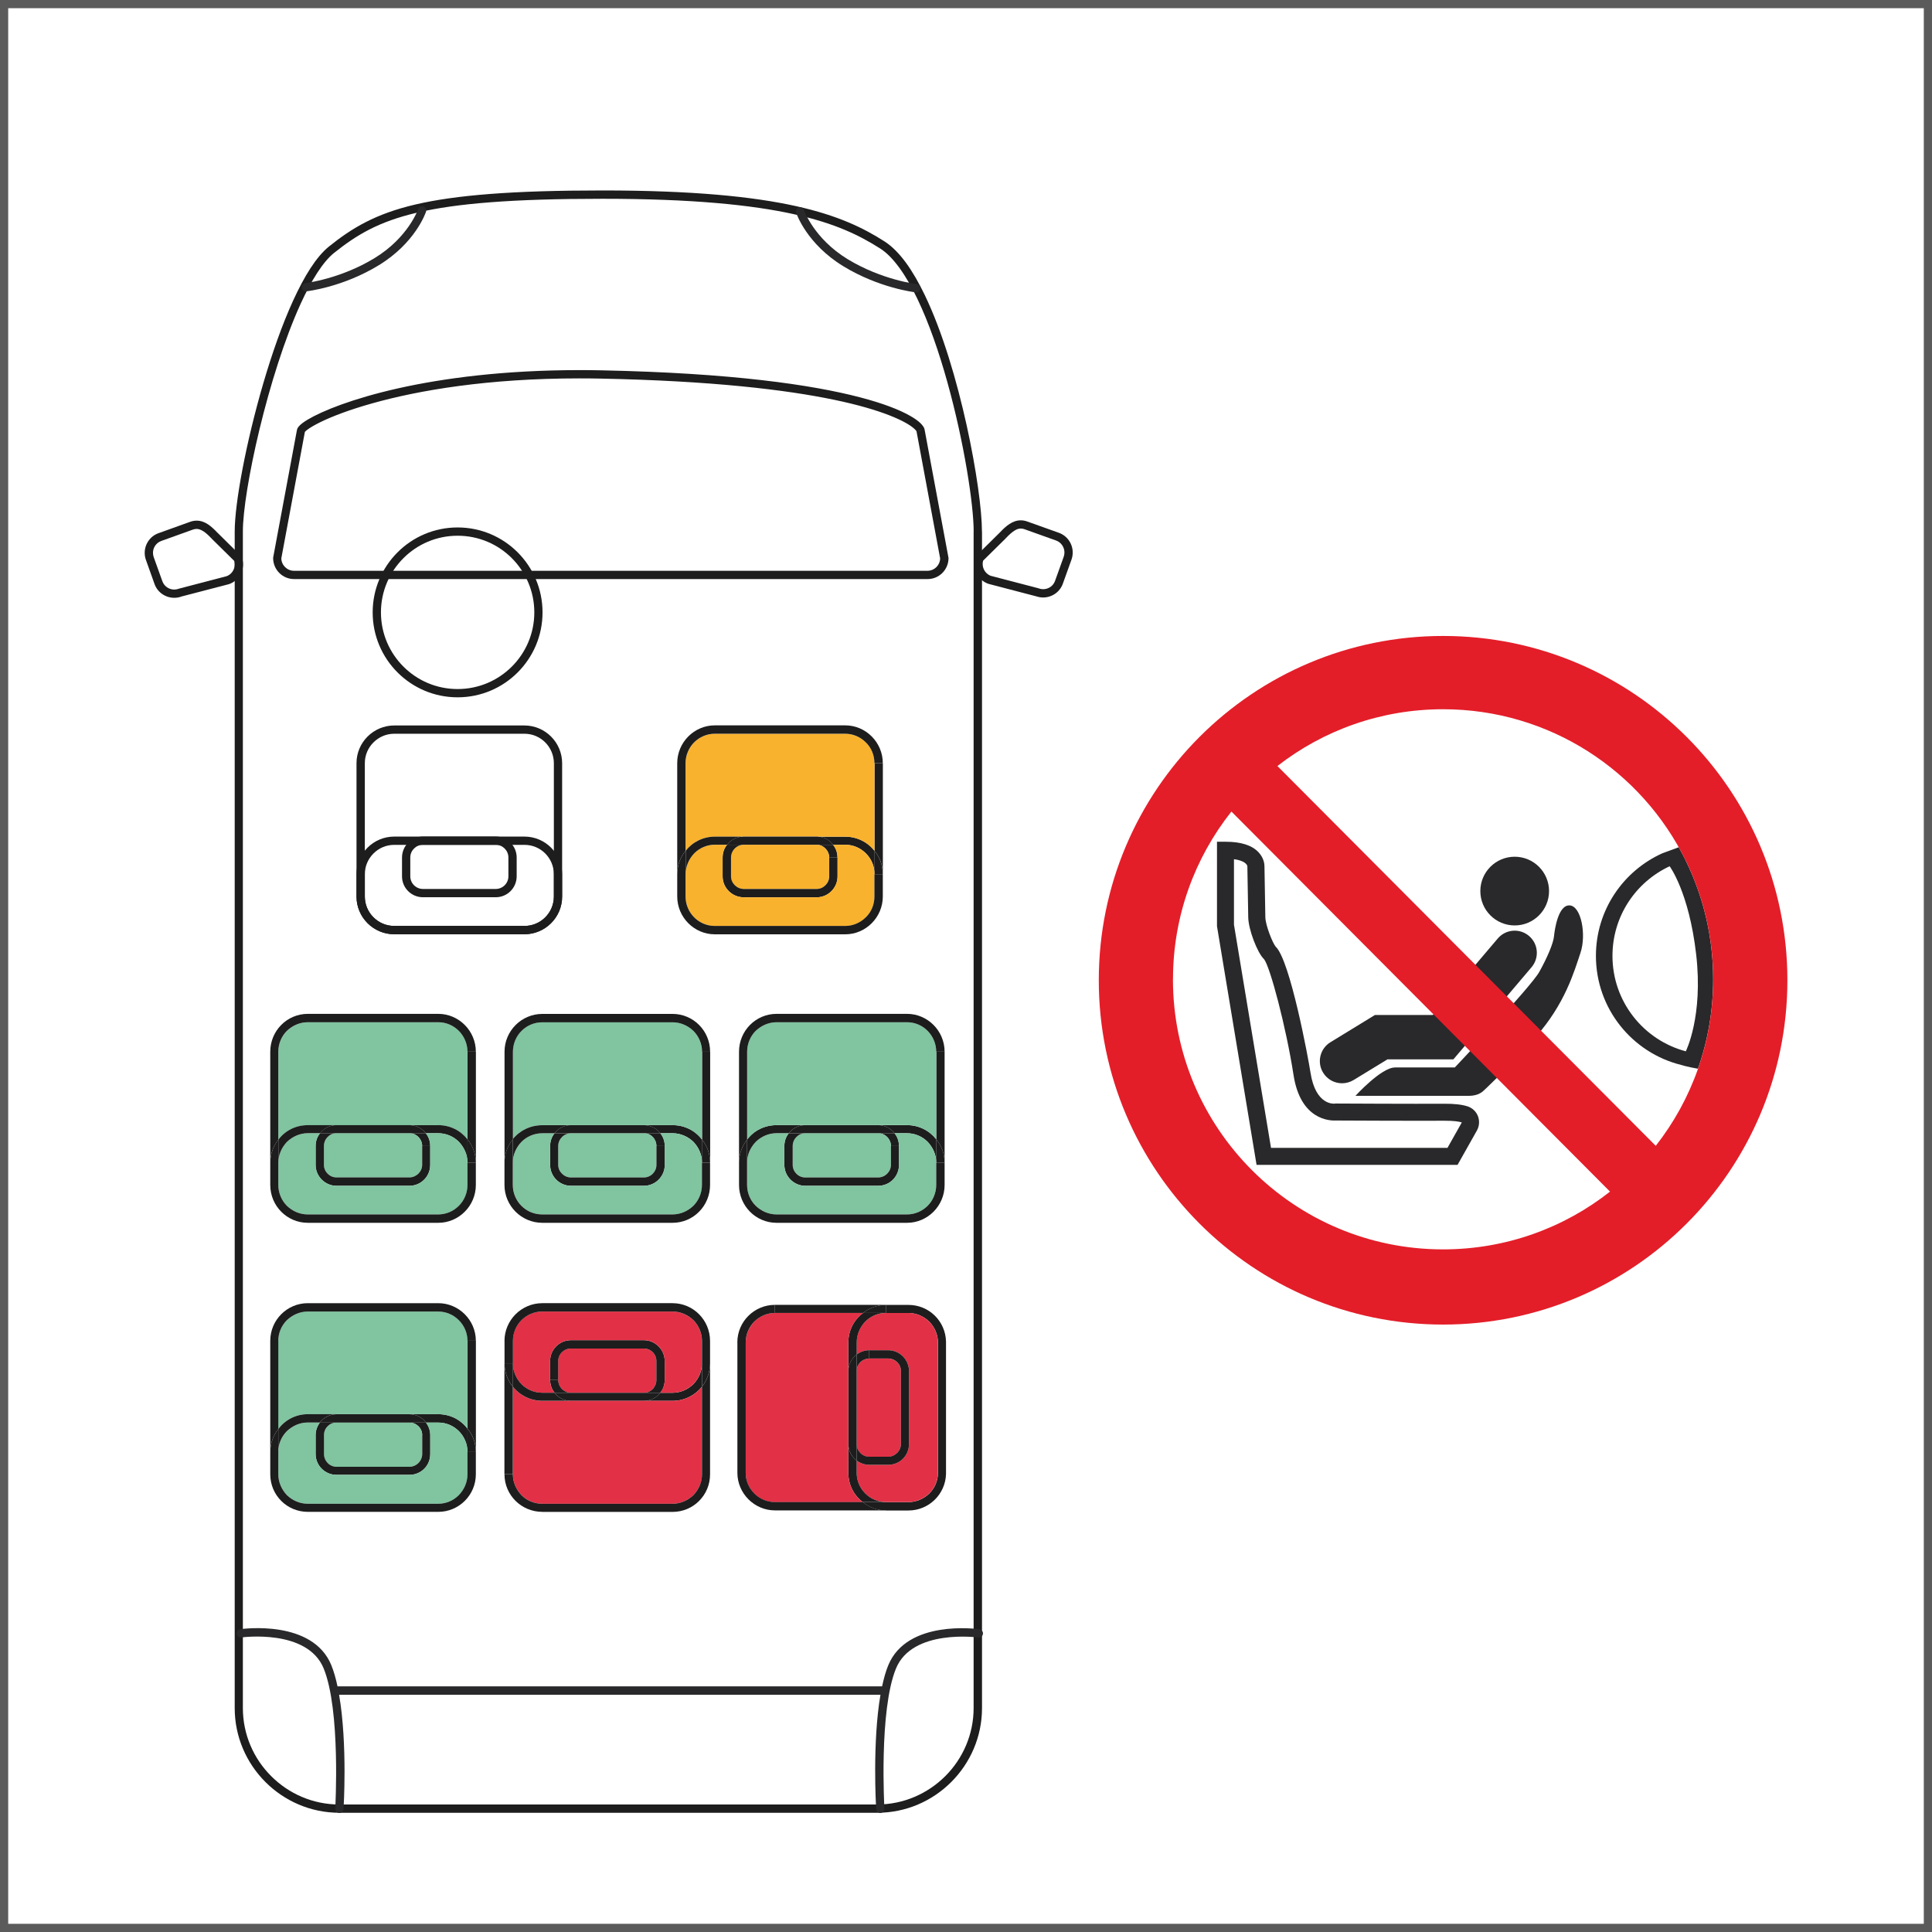 <?xml version="1.0" encoding="UTF-8"?>
<!DOCTYPE svg PUBLIC "-//W3C//DTD SVG 1.1//EN" "http://www.w3.org/Graphics/SVG/1.1/DTD/svg11.dtd">
<!-- Creator: CorelDRAW 2018 (64-Bit) -->
<svg xmlns="http://www.w3.org/2000/svg" xml:space="preserve" width="21.717mm" height="21.717mm" version="1.1" style="shape-rendering:geometricPrecision; text-rendering:geometricPrecision; image-rendering:optimizeQuality; fill-rule:evenodd; clip-rule:evenodd"
viewBox="0 0 354.86 354.86"
 xmlns:xlink="http://www.w3.org/1999/xlink">
 <defs>
  <style type="text/css">
   <![CDATA[
    .str0 {stroke:#5B5B5B;stroke-width:1.51;stroke-miterlimit:4}
    .fil6 {fill:none;fill-rule:nonzero}
    .fil3 {fill:#F9B22D;fill-rule:nonzero}
    .fil5 {fill:#E31E29;fill-rule:nonzero}
    .fil2 {fill:#80C4A0;fill-rule:nonzero}
    .fil4 {fill:#29282A;fill-rule:nonzero}
    .fil0 {fill:#1D1D1D;fill-rule:nonzero}
    .fil1 {fill:#E23146;fill-rule:nonzero}
   ]]>
  </style>
 </defs>
 <g id="Слой_x0020_1">
  <path class="fil0" d="M179.61 97.65l0.76 0 0 216.08c-0,10.58 -8.65,19.23 -19.23,19.23l-98.81 0c-10.58,0 -19.22,-8.65 -19.22,-19.23l0 -216.08c0,-5.24 2.08,-16.42 5.26,-27.28 1.59,-5.42 3.45,-10.75 5.48,-15.18 2.04,-4.44 4.2,-7.99 6.56,-9.9 4.21,-3.39 8.53,-6.01 15.89,-7.73 7.37,-1.72 17.77,-2.58 34.36,-2.58 16.6,0 27.64,1.13 35.5,2.87 7.86,1.74 12.55,4.09 16.3,6.49 2.83,1.82 5.26,5.4 7.43,9.92 3.25,6.77 5.85,15.67 7.66,23.85 1.8,8.19 2.81,15.62 2.81,19.55l-0.76 0 -0.76 0c0.01,-4.93 -1.76,-16.45 -4.83,-27.46 -1.53,-5.5 -3.39,-10.89 -5.5,-15.29 -2.1,-4.4 -4.48,-7.79 -6.88,-9.29 -3.66,-2.32 -8.1,-4.57 -15.81,-6.28 -7.7,-1.7 -18.65,-2.83 -35.18,-2.83 -16.54,0 -26.86,0.86 -34.01,2.54 -7.16,1.68 -11.16,4.12 -15.29,7.42 -2,1.6 -4.15,5.01 -6.13,9.35 -2.97,6.51 -5.63,15.11 -7.54,23.01 -1.91,7.9 -3.07,15.14 -3.06,18.82l0 216.08c0,4.87 1.99,9.3 5.2,12.5 3.21,3.22 7.64,5.21 12.5,5.21l98.81 0c4.86,0 9.29,-2 12.51,-5.21 3.2,-3.2 5.2,-7.63 5.2,-12.5l0 -216.08 0.76 0z"/>
  <path class="fil0" d="M173.5 193.17l0 20.39c0,-1.64 -0.57,-3.12 -1.53,-4.3l0 -16.09 0.77 0 0.77 0z"/>
  <path class="fil0" d="M171.97 209.27c0.97,1.18 1.53,2.66 1.53,4.3l-0.77 0 -0.77 0 0 -4.3z"/>
  <path class="fil0" d="M166.6 206.66c2.2,0 4.14,1.02 5.37,2.61l0 4.29c0,-1.48 -0.62,-2.81 -1.58,-3.83 -0.97,-0.97 -2.3,-1.58 -3.78,-1.58l-2.3 0c-0.66,-0.87 -1.68,-1.43 -2.91,-1.48l5.21 0z"/>
  <path class="fil1" d="M159.65 267.57c-1.28,0 -2.3,-1.07 -2.3,-2.35l0 -13.39 0 -0.1c0.05,-1.23 1.07,-2.2 2.3,-2.2l3.48 0c1.27,0 2.35,1.02 2.35,2.3l0 13.39c0,1.28 -1.08,2.35 -2.35,2.35l-3.48 0z"/>
  <path class="fil0" d="M163.64 210.49c0,-1.28 -1.07,-2.35 -2.35,-2.35l3.01 0c0.51,0.62 0.82,1.43 0.82,2.35l-0.77 0 -0.71 0z"/>
  <path class="fil0" d="M162.77 241.15l-4.24 0c1.17,-0.92 2.66,-1.48 4.24,-1.48l0 0.77 0 0.72z"/>
  <path class="fil0" d="M142.33 239.67l20.44 0c-1.58,0 -3.07,0.57 -4.24,1.48l-16.2 0 0 -0.72 0 -0.77z"/>
  <path class="fil0" d="M161.39 140.18l0.77 0 0 20.39c0,-1.64 -0.56,-3.12 -1.53,-4.29l0 -16.09 0.77 0z"/>
  <path class="fil0" d="M160.62 156.28c0.97,1.18 1.53,2.66 1.53,4.29l-0.77 0 -0.77 0 0 -4.29z"/>
  <path class="fil0" d="M162.77 277.43c-1.64,0 -3.12,-0.56 -4.29,-1.53l4.29 0 4.09 0c1.48,0 2.81,-0.61 3.83,-1.58 0.97,-0.97 1.59,-2.3 1.59,-3.78l0 -23.96c0,-1.48 -0.62,-2.81 -1.59,-3.83 -1.02,-0.97 -2.35,-1.58 -3.83,-1.58l-4.09 0 0 -0.72 0 -0.77 4.09 0c3.77,0 6.8,2.97 6.9,6.72l0 24.32c-0.09,3.7 -3.13,6.72 -6.9,6.72l-4.09 0z"/>
  <path class="fil1" d="M159.65 248c-0.87,0 -1.64,0.31 -2.3,0.77l0 -2.2c0,-1.48 0.61,-2.81 1.58,-3.83 0.97,-0.97 2.3,-1.58 3.83,-1.58l4.09 0c1.48,0 2.81,0.62 3.83,1.58 0.97,1.02 1.58,2.35 1.58,3.83l0 23.96c0,1.48 -0.61,2.81 -1.58,3.78 -1.02,0.97 -2.35,1.58 -3.83,1.58l-4.09 0c-1.53,0 -2.86,-0.61 -3.83,-1.58 -0.97,-0.97 -1.58,-2.3 -1.58,-3.78l0 -2.25c0.66,0.46 1.43,0.77 2.3,0.77l3.48 0c2.14,0 3.83,-1.68 3.83,-3.83l0 -13.39c0,-2.1 -1.69,-3.83 -3.83,-3.83l-3.48 0z"/>
  <path class="fil0" d="M159.65 249.53c-1.23,0 -2.25,0.97 -2.3,2.2l0 -2.96c0.66,-0.46 1.43,-0.77 2.3,-0.77l0 0.77 0 0.77z"/>
  <path class="fil0" d="M159.65 248l3.48 0c2.14,0 3.83,1.74 3.83,3.83l0 13.39c0,2.15 -1.69,3.83 -3.83,3.83l-3.48 0c-0.87,0 -1.64,-0.31 -2.3,-0.77l0 -3.07c0,1.28 1.02,2.35 2.3,2.35l3.48 0c1.27,0 2.35,-1.07 2.35,-2.35l0 -13.39c0,-1.28 -1.08,-2.3 -2.35,-2.3l-3.48 0 0 -0.77 0 -0.77z"/>
  <path class="fil0" d="M155.82 246.57c0,-2.25 1.07,-4.19 2.71,-5.42l4.24 0c-1.53,0 -2.86,0.62 -3.83,1.58 -0.97,1.02 -1.58,2.35 -1.58,3.83l0 2.2c-0.92,0.71 -1.53,1.84 -1.53,3.07l0 -5.26z"/>
  <path class="fil0" d="M155.82 251.83c0,-1.23 0.61,-2.35 1.53,-3.07l0 2.96 0 0.1 0 13.39 0 3.07c-0.92,-0.72 -1.53,-1.79 -1.53,-3.07l0 -13.39z"/>
  <path class="fil0" d="M158.48 275.9c-1.64,-1.23 -2.66,-3.17 -2.66,-5.37l0 -5.32c0,1.28 0.61,2.35 1.53,3.07l0 2.25c0,1.48 0.61,2.81 1.58,3.78 0.97,0.97 2.3,1.58 3.83,1.58l-4.3 0z"/>
  <path class="fil1" d="M138.55 242.74c0.97,-0.97 2.3,-1.58 3.78,-1.58l16.2 0c-1.64,1.23 -2.71,3.17 -2.71,5.42l0 5.26 0 13.38 0 5.32c0,2.2 1.02,4.14 2.66,5.37l-16.15 0c-1.48,0 -2.81,-0.61 -3.78,-1.58 -0.97,-0.97 -1.58,-2.3 -1.58,-3.78l0 -23.96c0,-1.48 0.62,-2.81 1.58,-3.83z"/>
  <path class="fil0" d="M159.04 156.74c-0.97,-0.97 -2.3,-1.58 -3.78,-1.58l-2.25 0c-0.61,-0.82 -1.53,-1.38 -2.6,-1.48l4.85 0c2.2,0 4.14,1.02 5.37,2.6l0 4.29c0,-1.48 -0.57,-2.81 -1.59,-3.83z"/>
  <path class="fil0" d="M152.3 157.51c0,-1.28 -1.07,-2.35 -2.3,-2.35l3.01 0c0.51,0.62 0.82,1.43 0.82,2.35l-0.77 0 -0.77 0z"/>
  <path class="fil0" d="M150.4 153.67l-14.15 0c0.1,-0.05 0.25,-0.05 0.36,-0.05l13.38 0c0.16,0 0.25,0 0.41,0.05z"/>
  <path class="fil2" d="M147.9 208.14l13.39 0c1.28,0 2.35,1.07 2.35,2.35l0 3.48c0,1.22 -1.07,2.29 -2.35,2.29l-13.39 0c-1.28,0 -2.3,-1.07 -2.3,-2.29l0 -3.48c0,-1.28 1.02,-2.35 2.3,-2.35z"/>
  <path class="fil0" d="M161.29 208.14l-13.39 0 -3.01 0c0.72,-0.92 1.79,-1.48 3.01,-1.48l13.39 0 0.1 0c1.22,0.05 2.25,0.61 2.91,1.48l-3.01 0z"/>
  <path class="fil0" d="M147.9 217.8c-2.09,0 -3.83,-1.74 -3.83,-3.83l0 -3.48c0,-0.92 0.31,-1.74 0.82,-2.34l3.01 0c-1.28,0 -2.3,1.07 -2.3,2.34l0 3.48c0,1.23 1.02,2.3 2.3,2.3l13.39 0c1.28,0 2.35,-1.07 2.35,-2.3l0 -3.48 0.72 0 0.77 0 0 3.48c0,2.1 -1.68,3.83 -3.83,3.83l-13.39 0z"/>
  <path class="fil2" d="M138.8 209.73c1.02,-0.97 2.35,-1.58 3.83,-1.58l2.25 0c-0.51,0.62 -0.82,1.43 -0.82,2.35l0 3.48c0,2.09 1.74,3.83 3.83,3.83l13.39 0c2.15,0 3.83,-1.74 3.83,-3.83l0 -3.48c0,-0.92 -0.31,-1.74 -0.82,-2.35l2.3 0c1.48,0 2.81,0.62 3.78,1.58 0.98,1.02 1.59,2.35 1.59,3.83l0 4.09c0,1.48 -0.61,2.86 -1.59,3.83 -0.97,0.97 -2.3,1.58 -3.78,1.58l-23.96 0c-1.48,0 -2.81,-0.62 -3.83,-1.58 -0.97,-0.97 -1.58,-2.35 -1.58,-3.83l0 -4.09c0,-1.48 0.62,-2.81 1.58,-3.83z"/>
  <path class="fil0" d="M142.64 208.14c-1.48,0 -2.81,0.61 -3.83,1.59 -0.97,1.02 -1.59,2.35 -1.59,3.83l0 -4.24c1.23,-1.64 3.17,-2.66 5.42,-2.66l5.26 0c-1.23,0 -2.3,0.56 -3.01,1.48l-2.25 0z"/>
  <path class="fil2" d="M142.64 206.66c-2.25,0 -4.19,1.02 -5.42,2.66l0 -16.15c0,-1.48 0.62,-2.86 1.59,-3.83 1.02,-0.97 2.35,-1.58 3.83,-1.58l23.96 0c1.48,0 2.81,0.62 3.78,1.58 0.97,0.97 1.58,2.35 1.58,3.83l0 16.09c-1.23,-1.58 -3.17,-2.61 -5.37,-2.61l-5.21 0 -0.1 0 -13.39 0 -5.26 0z"/>
  <path class="fil0" d="M135.74 213.56c0,-1.58 0.57,-3.07 1.48,-4.24l0 4.24 0 4.09c0,1.48 0.61,2.87 1.59,3.83 1.02,0.97 2.35,1.58 3.83,1.58l23.96 0c1.48,0 2.81,-0.62 3.78,-1.58 0.97,-0.97 1.58,-2.35 1.58,-3.83l0 -4.09 0.77 0 0.77 0 0 4.09c0,3.83 -3.12,6.95 -6.9,6.95l-23.96 0c-3.83,0 -6.9,-3.12 -6.9,-6.95l0 -4.09z"/>
  <path class="fil0" d="M135.43 246.57c0,-3.83 3.12,-6.9 6.9,-6.9l0 0.77 0 0.72c-1.48,0 -2.81,0.62 -3.78,1.58 -0.98,1.02 -1.58,2.35 -1.58,3.83l0 23.96c0,1.48 0.61,2.81 1.58,3.78 0.97,0.97 2.3,1.58 3.78,1.58l16.15 0c1.18,0.97 2.66,1.53 4.29,1.53l-20.43 0c-3.78,0 -6.9,-3.12 -6.9,-6.9l0 -23.96z"/>
  <path class="fil3" d="M136.61 155.16l13.39 0c1.23,0 2.3,1.07 2.3,2.35l0 3.48c0,1.22 -1.07,2.29 -2.3,2.29l-13.39 0c-1.28,0 -2.35,-1.07 -2.35,-2.29l0 -3.48c0,-1.28 1.07,-2.35 2.35,-2.35z"/>
  <path class="fil0" d="M136.25 153.67l14.15 0c1.08,0.1 2,0.66 2.61,1.48l-3.01 0 -13.39 0 -3.07 0c0.66,-0.82 1.58,-1.38 2.71,-1.48z"/>
  <path class="fil3" d="M125.93 156.28l0 -16.09c0,-1.48 0.61,-2.86 1.58,-3.83 0.97,-0.97 2.3,-1.58 3.78,-1.58l23.96 0c1.48,0 2.81,0.61 3.78,1.58 1.02,0.97 1.59,2.35 1.59,3.83l0 16.09c-1.23,-1.58 -3.17,-2.61 -5.37,-2.61l-4.85 0c-0.16,-0.05 -0.25,-0.05 -0.41,-0.05l-13.38 0c-0.1,0 -0.26,0 -0.36,0.05l-4.96 0c-2.2,0 -4.14,1.02 -5.37,2.61z"/>
  <path class="fil0" d="M137.22 209.32c-0.92,1.17 -1.48,2.66 -1.48,4.24l0 -20.39c0,-3.83 3.07,-6.95 6.9,-6.95l23.96 0c3.78,0 6.9,3.12 6.9,6.95l-0.77 0 -0.77 0c0,-1.48 -0.62,-2.86 -1.58,-3.83 -0.97,-0.97 -2.3,-1.58 -3.78,-1.58l-23.96 0c-1.48,0 -2.81,0.62 -3.83,1.58 -0.97,0.97 -1.58,2.35 -1.58,3.83l0 16.15z"/>
  <path class="fil0" d="M136.61 164.81c-2.14,0 -3.88,-1.74 -3.88,-3.83l0 -3.48c0,-0.92 0.31,-1.74 0.82,-2.35l3.07 0c-1.28,0 -2.35,1.07 -2.35,2.35l0 3.48c0,1.23 1.07,2.3 2.35,2.3l13.39 0c1.23,0 2.3,-1.07 2.3,-2.3l0 -3.48 0.77 0 0.77 0 0 3.48c0,2.1 -1.74,3.83 -3.83,3.83l-13.39 0z"/>
  <path class="fil3" d="M125.93 160.57c0,-1.48 0.61,-2.81 1.58,-3.83 0.97,-0.97 2.3,-1.58 3.78,-1.58l2.25 0c-0.51,0.62 -0.82,1.43 -0.82,2.35l0 3.48c0,2.09 1.74,3.83 3.89,3.83l13.38 0c2.1,0 3.83,-1.74 3.83,-3.83l0 -3.48c0,-0.92 -0.31,-1.74 -0.82,-2.35l2.25 0c1.48,0 2.81,0.62 3.78,1.58 1.02,1.02 1.59,2.35 1.59,3.83l0 4.09c0,1.48 -0.57,2.86 -1.59,3.83 -0.97,0.97 -2.3,1.58 -3.78,1.58l-23.96 0c-1.48,0 -2.81,-0.62 -3.78,-1.58 -0.97,-0.97 -1.58,-2.35 -1.58,-3.83l0 -4.09z"/>
  <path class="fil0" d="M130.43 213.36c-0.05,-1.53 -0.57,-2.91 -1.48,-4.04l0 -16.15 0.77 0 0.72 0 0 20.18z"/>
  <path class="fil0" d="M128.94 209.32c0.92,1.12 1.43,2.5 1.48,4.03l0 0.21 -0.72 0 -0.77 0 0 -4.24z"/>
  <path class="fil0" d="M125.93 156.28c1.23,-1.58 3.17,-2.61 5.37,-2.61l4.96 0c-1.12,0.1 -2.05,0.66 -2.71,1.48l-2.25 0c-1.48,0 -2.81,0.61 -3.78,1.58 -0.97,1.02 -1.58,2.35 -1.58,3.83l0 -4.29z"/>
  <path class="fil0" d="M124.39 140.18c0,-3.83 3.12,-6.95 6.9,-6.95l23.96 0c3.78,0 6.9,3.12 6.9,6.95l-0.77 0 -0.77 0c0,-1.48 -0.57,-2.86 -1.59,-3.83 -0.97,-0.97 -2.3,-1.58 -3.78,-1.58l-23.96 0c-1.48,0 -2.81,0.62 -3.78,1.58 -0.97,0.98 -1.58,2.35 -1.58,3.83l0 16.09c-0.97,1.18 -1.53,2.66 -1.53,4.29l0 -20.39z"/>
  <path class="fil0" d="M124.39 164.66l0 -4.09c0,-1.64 0.57,-3.12 1.53,-4.29l0 4.29 0 4.09c0,1.48 0.61,2.86 1.58,3.83 0.97,0.97 2.3,1.58 3.78,1.58l23.96 0c1.48,0 2.81,-0.62 3.78,-1.58 1.02,-0.97 1.59,-2.35 1.59,-3.83l0 -4.09 0.77 0 0.77 0 0 4.09c0,3.83 -3.12,6.95 -6.9,6.95l-23.96 0c-3.78,0 -6.9,-3.12 -6.9,-6.95z"/>
  <path class="fil0" d="M123.53 255.82c1.48,0 2.81,-0.61 3.83,-1.59 0.97,-1.02 1.58,-2.35 1.58,-3.83l0 4.3c-1.28,1.58 -3.22,2.6 -5.42,2.6l-5.26 0c1.23,0 2.3,-0.56 3.01,-1.48l2.25 0z"/>
  <path class="fil0" d="M123.53 206.66c2.25,0 4.19,1.02 5.42,2.66l0 4.24c0,-1.48 -0.62,-2.81 -1.58,-3.83 -1.02,-0.97 -2.35,-1.58 -3.83,-1.58l-2.25 0c-0.66,-0.87 -1.74,-1.43 -2.91,-1.48l5.16 0z"/>
  <path class="fil1" d="M120.56 249.99l0 3.48c0,1.27 -1.02,2.35 -2.3,2.35l-13.39 0c-1.28,0 -2.35,-1.08 -2.35,-2.35l0 -3.48c0,-1.28 1.07,-2.3 2.35,-2.3l13.39 0c1.28,0 2.3,1.02 2.3,2.3z"/>
  <path class="fil0" d="M121.28 208.14c0.51,0.61 0.82,1.43 0.82,2.35l-0.77 0 -0.77 0c0,-1.28 -1.02,-2.35 -2.3,-2.35l3.01 0z"/>
  <path class="fil0" d="M104.88 257.3c-1.23,0 -2.35,-0.57 -3.01,-1.48l3.01 0 13.39 0 3.01 0c-0.72,0.92 -1.79,1.48 -3.01,1.48l-13.39 0z"/>
  <path class="fil2" d="M104.88 216.27c-1.28,0 -2.35,-1.07 -2.35,-2.3l0 -3.48c0,-1.27 1.07,-2.35 2.35,-2.35l13.39 0c1.28,0 2.3,1.07 2.3,2.35l0 3.48c0,1.23 -1.02,2.3 -2.3,2.3l-13.39 0z"/>
  <path class="fil0" d="M104.88 206.66l13.39 0 0.1 0c1.18,0.05 2.25,0.61 2.91,1.48l-3.01 0 -13.39 0 -3.01 0c0.66,-0.92 1.79,-1.48 3.01,-1.48z"/>
  <path class="fil1" d="M94.2 270.79l0 -16.09c1.23,1.58 3.22,2.6 5.42,2.6l5.26 0 13.39 0 5.26 0c2.2,0 4.14,-1.02 5.42,-2.6l0 16.09c0,1.48 -0.62,2.81 -1.59,3.83 -1.02,0.97 -2.35,1.58 -3.83,1.58l-23.91 0c-1.53,0 -2.86,-0.62 -3.83,-1.58 -0.97,-1.02 -1.58,-2.35 -1.58,-3.83z"/>
  <path class="fil0" d="M104.88 247.69c-1.28,0 -2.35,1.02 -2.35,2.3l0 3.48 -0.72 0 -0.77 0 0 -3.48c0,-2.1 1.69,-3.83 3.83,-3.83l13.39 0c2.1,0 3.83,1.74 3.83,3.83l0 3.48c0,0.92 -0.31,1.74 -0.82,2.35l-3.01 0c1.28,0 2.3,-1.07 2.3,-2.35l0 -3.48c0,-1.28 -1.02,-2.3 -2.3,-2.3l-13.39 0z"/>
  <path class="fil0" d="M104.88 217.8c-2.14,0 -3.83,-1.74 -3.83,-3.83l0 -3.48c0,-0.92 0.31,-1.74 0.82,-2.34l3.01 0c-1.28,0 -2.35,1.07 -2.35,2.34l0 3.48c0,1.23 1.07,2.3 2.35,2.3l13.39 0c1.28,0 2.3,-1.07 2.3,-2.3l0 -3.48 0.77 0 0.77 0 0 3.48c0,2.1 -1.74,3.83 -3.83,3.83l-13.39 0z"/>
  <path class="fil0" d="M102.53 253.47c0,1.28 1.07,2.35 2.35,2.35l-3.01 0c-0.51,-0.62 -0.82,-1.43 -0.82,-2.35l0.77 0 0.71 0z"/>
  <path class="fil2" d="M94.2 213.56c0,-1.48 0.61,-2.81 1.58,-3.83 0.97,-0.97 2.3,-1.58 3.83,-1.58l2.25 0c-0.51,0.62 -0.82,1.43 -0.82,2.35l0 3.48c0,2.09 1.68,3.83 3.83,3.83l13.39 0c2.1,0 3.83,-1.74 3.83,-3.83l0 -3.48c0,-0.92 -0.31,-1.73 -0.82,-2.35l2.25 0c1.48,0 2.81,0.62 3.83,1.58 0.97,1.02 1.59,2.35 1.59,3.83l0 4.09c0,1.48 -0.62,2.87 -1.59,3.83 -1.02,0.97 -2.35,1.58 -3.83,1.58l-23.91 0c-1.53,0 -2.86,-0.62 -3.83,-1.58 -0.97,-0.97 -1.58,-2.35 -1.58,-3.83l0 -4.09z"/>
  <path class="fil1" d="M95.78 254.23c-0.97,-1.02 -1.59,-2.35 -1.59,-3.83l0 -4.09c0,-1.48 0.62,-2.86 1.59,-3.83 0.97,-0.97 2.3,-1.58 3.83,-1.58l23.91 0c1.48,0 2.81,0.62 3.83,1.58 0.97,0.97 1.58,2.35 1.58,3.83l0 4.09c0,1.48 -0.61,2.81 -1.58,3.83 -1.02,0.97 -2.35,1.58 -3.83,1.58l-2.25 0c0.51,-0.62 0.82,-1.43 0.82,-2.35l0 -3.48c0,-2.09 -1.74,-3.83 -3.83,-3.83l-13.39 0c-2.14,0 -3.83,1.74 -3.83,3.83l0 3.48c0,0.92 0.31,1.74 0.82,2.35l-2.25 0c-1.53,0 -2.87,-0.62 -3.83,-1.58z"/>
  <path class="fil2" d="M99.61 206.66c-2.2,0 -4.14,0.97 -5.42,2.55l0 -16.04c0,-1.48 0.62,-2.86 1.58,-3.83 0.97,-0.97 2.3,-1.58 3.83,-1.58l23.92 0c1.48,0 2.81,0.62 3.83,1.58 0.97,0.97 1.58,2.35 1.58,3.83l0 16.15c-1.23,-1.64 -3.17,-2.66 -5.41,-2.66l-5.17 0 -0.1 0 -13.38 0 -5.26 0z"/>
  <path class="fil0" d="M94.2 250.4c0,1.48 0.61,2.81 1.58,3.83 0.97,0.97 2.3,1.58 3.83,1.58l2.25 0c0.66,0.92 1.79,1.48 3.01,1.48l-5.26 0c-2.2,0 -4.19,-1.03 -5.42,-2.61l0 -4.29z"/>
  <path class="fil0" d="M95.78 209.73c-0.97,1.02 -1.59,2.35 -1.59,3.83l0 -4.29 0 -0.05c1.28,-1.58 3.22,-2.55 5.42,-2.55l5.26 0c-1.23,0 -2.35,0.57 -3.01,1.48l-2.25 0c-1.53,0 -2.87,0.62 -3.83,1.58z"/>
  <path class="fil0" d="M92.66 246.31c0,-3.83 3.12,-6.95 6.95,-6.95l23.91 0c3.83,0 6.9,3.12 6.9,6.95l0 4.09c0,1.64 -0.57,3.12 -1.48,4.29l0 -4.29 0 -4.09c0,-1.48 -0.62,-2.86 -1.58,-3.83 -1.02,-0.97 -2.35,-1.58 -3.83,-1.58l-23.91 0c-1.53,0 -2.87,0.62 -3.83,1.58 -0.98,0.97 -1.58,2.35 -1.58,3.83l0 4.09 -0.77 0 -0.77 0 0 -4.09z"/>
  <path class="fil0" d="M99.61 224.6c-3.83,0 -6.95,-3.12 -6.95,-6.95l0 -4.09c0,-1.63 0.57,-3.11 1.53,-4.29l0 4.29 0 4.09c0,1.49 0.62,2.87 1.58,3.83 0.97,0.97 2.3,1.58 3.83,1.58l23.92 0c1.48,0 2.81,-0.61 3.83,-1.58 0.97,-0.97 1.58,-2.35 1.58,-3.83l0 -4.09 0.77 0 0.72 0 0 4.09c0,3.83 -3.07,6.95 -6.89,6.95l-23.92 0z"/>
  <path class="fil0" d="M92.66 250.4l0.77 0 0.77 0 0 4.29c-0.97,-1.18 -1.53,-2.66 -1.53,-4.29z"/>
  <path class="fil0" d="M99.61 277.69c-3.83,0 -6.95,-3.07 -6.95,-6.9l0.77 0 0.77 0c0,1.48 0.62,2.81 1.58,3.83 0.97,0.97 2.3,1.58 3.83,1.58l23.92 0c1.48,0 2.81,-0.61 3.83,-1.58 0.97,-1.02 1.58,-2.35 1.58,-3.83l0 -16.09c0.92,-1.17 1.48,-2.66 1.48,-4.29l0 20.39c0,3.83 -3.07,6.9 -6.89,6.9l-23.92 0z"/>
  <path class="fil0" d="M92.66 250.4c0,1.64 0.57,3.12 1.53,4.29l0 16.09 -0.77 0 -0.77 0 0 -20.39z"/>
  <path class="fil0" d="M94.2 209.27c-0.97,1.18 -1.53,2.66 -1.53,4.3l0 -20.39c0,-3.83 3.12,-6.95 6.95,-6.95l23.91 0c3.83,0 6.9,3.12 6.9,6.95l-0.71 0 -0.77 0c0,-1.48 -0.62,-2.86 -1.59,-3.83 -1.02,-0.97 -2.35,-1.58 -3.83,-1.58l-23.91 0c-1.53,0 -2.86,0.61 -3.83,1.58 -0.97,0.97 -1.58,2.35 -1.58,3.83l0 16.04 0 0.05z"/>
  <path class="fil0" d="M87.4 213.36c-0.05,-1.53 -0.61,-2.96 -1.53,-4.09l0 -16.09 0.77 0 0.77 0 0 20.18z"/>
  <path class="fil0" d="M85.87 209.27c0.92,1.12 1.48,2.55 1.53,4.09l0 0.21 -0.77 0 -0.77 0 0 -4.3z"/>
  <path class="fil0" d="M85.87 262.41c0.97,1.17 1.53,2.66 1.53,4.29l-0.77 0 -0.77 0 0 -4.29z"/>
  <path class="fil0" d="M85.87 246.26l0.77 0 0.77 0 0 20.44c0,-1.64 -0.56,-3.12 -1.53,-4.29l0 -16.15z"/>
  <path class="fil2" d="M85.87 209.27c-1.23,-1.58 -3.17,-2.6 -5.37,-2.6l-5.21 0 -0.1 0 -13.39 0 -5.26 0c-2.25,0 -4.19,1.02 -5.42,2.66l0 -16.15c0,-1.48 0.62,-2.86 1.59,-3.83 1.02,-0.97 2.35,-1.58 3.83,-1.58l23.96 0c1.48,0 2.81,0.61 3.78,1.58 0.97,0.97 1.58,2.35 1.58,3.83l0 16.09z"/>
  <path class="fil0" d="M80.5 259.75c2.2,0 4.14,1.02 5.37,2.66l0 4.29c0,-1.49 -0.62,-2.86 -1.58,-3.83 -0.97,-0.97 -2.3,-1.58 -3.78,-1.58l-2.25 0c-0.72,-0.92 -1.79,-1.53 -3.07,-1.53l5.32 0z"/>
  <path class="fil0" d="M80.5 206.66c2.2,0 4.14,1.02 5.37,2.61l0 4.29c0,-1.48 -0.62,-2.81 -1.58,-3.83 -0.97,-0.97 -2.3,-1.58 -3.78,-1.58l-2.3 0c-0.66,-0.87 -1.68,-1.43 -2.91,-1.48l5.21 0z"/>
  <path class="fil0" d="M75.19 261.29l3.07 0c0.46,0.66 0.77,1.43 0.77,2.3l-0.77 0 -0.71 0c0,-1.28 -1.07,-2.3 -2.35,-2.3z"/>
  <path class="fil0" d="M75.19 208.14l3.01 0c0.51,0.61 0.82,1.43 0.82,2.35l-0.77 0 -0.71 0c0,-1.28 -1.07,-2.35 -2.35,-2.35z"/>
  <path class="fil2" d="M61.8 261.29l13.39 0c1.28,0 2.35,1.02 2.35,2.3l0 3.48c0,1.27 -1.07,2.34 -2.35,2.34l-13.39 0c-1.28,0 -2.3,-1.07 -2.3,-2.34l0 -3.48c0,-1.28 1.02,-2.3 2.3,-2.3z"/>
  <path class="fil0" d="M61.8 261.29l-3.07 0c0.72,-0.92 1.84,-1.53 3.07,-1.53l13.39 0c1.28,0 2.35,0.61 3.07,1.53l-3.07 0 -13.39 0z"/>
  <path class="fil2" d="M61.8 208.14l13.39 0c1.28,0 2.35,1.07 2.35,2.35l0 3.48c0,1.22 -1.07,2.29 -2.35,2.29l-13.39 0c-1.28,0 -2.3,-1.07 -2.3,-2.29l0 -3.48c0,-1.28 1.02,-2.35 2.3,-2.35z"/>
  <path class="fil0" d="M61.8 208.14l-3.01 0c0.71,-0.92 1.79,-1.48 3.01,-1.48l13.39 0 0.1 0c1.23,0.05 2.25,0.61 2.91,1.48l-3.01 0 -13.39 0z"/>
  <path class="fil2" d="M51.12 246.26c0,-1.48 0.61,-2.81 1.59,-3.78 1.02,-0.97 2.35,-1.58 3.83,-1.58l23.96 0c1.48,0 2.81,0.62 3.78,1.58 0.97,0.97 1.58,2.3 1.58,3.78l0 16.15c-1.23,-1.64 -3.17,-2.66 -5.37,-2.66l-5.32 0 -13.39 0 -5.26 0c-2.25,0 -4.19,1.07 -5.42,2.71l0 -16.2z"/>
  <path class="fil0" d="M58.79 208.14l3.01 0c-1.28,0 -2.3,1.07 -2.3,2.35l0 3.48c0,1.22 1.02,2.29 2.3,2.29l13.39 0c1.28,0 2.35,-1.07 2.35,-2.29l0 -3.48 0.71 0 0.77 0 0 3.48c0,2.09 -1.68,3.83 -3.83,3.83l-13.39 0c-2.09,0 -3.83,-1.73 -3.83,-3.83l0 -3.48c0,-0.92 0.31,-1.74 0.82,-2.35z"/>
  <path class="fil0" d="M61.8 270.89c-2.09,0 -3.83,-1.69 -3.83,-3.83l0 -3.48c0,-0.87 0.31,-1.63 0.77,-2.3l3.07 0c-1.28,0 -2.3,1.03 -2.3,2.3l0 3.48c0,1.28 1.02,2.35 2.3,2.35l13.39 0c1.28,0 2.35,-1.07 2.35,-2.35l0 -3.48 0.71 0 0.77 0 0 3.48c0,2.14 -1.68,3.83 -3.83,3.83l-13.39 0z"/>
  <path class="fil2" d="M51.12 213.56c0,-1.48 0.61,-2.81 1.59,-3.83 1.02,-0.97 2.35,-1.58 3.83,-1.58l2.25 0c-0.51,0.62 -0.82,1.43 -0.82,2.35l0 3.48c0,2.09 1.74,3.83 3.83,3.83l13.39 0c2.14,0 3.83,-1.74 3.83,-3.83l0 -3.48c0,-0.92 -0.31,-1.73 -0.82,-2.35l2.3 0c1.48,0 2.81,0.62 3.78,1.58 0.97,1.02 1.58,2.35 1.58,3.83l0 4.09c0,1.48 -0.62,2.87 -1.58,3.83 -0.97,0.97 -2.3,1.58 -3.78,1.58l-23.96 0c-1.48,0 -2.81,-0.62 -3.83,-1.58 -0.98,-0.97 -1.59,-2.35 -1.59,-3.83l0 -4.09z"/>
  <path class="fil2" d="M51.12 270.79l0 -4.09c0,-1.48 0.61,-2.86 1.59,-3.83 1.02,-0.97 2.35,-1.58 3.83,-1.58l2.2 0c-0.46,0.66 -0.77,1.43 -0.77,2.3l0 3.48c0,2.14 1.74,3.83 3.83,3.83l13.39 0c2.14,0 3.83,-1.69 3.83,-3.83l0 -3.48c0,-0.87 -0.31,-1.64 -0.77,-2.3l2.25 0c1.48,0 2.81,0.62 3.78,1.58 0.97,0.97 1.58,2.35 1.58,3.83l0 4.09c0,1.48 -0.62,2.81 -1.58,3.83 -0.97,0.97 -2.3,1.58 -3.78,1.58l-23.96 0c-1.48,0 -2.81,-0.62 -3.83,-1.58 -0.98,-1.02 -1.59,-2.35 -1.59,-3.83z"/>
  <path class="fil0" d="M52.71 209.73c-0.97,1.02 -1.58,2.35 -1.58,3.83l0 -4.24c1.23,-1.64 3.17,-2.66 5.42,-2.66l5.26 0c-1.23,0 -2.3,0.57 -3.01,1.48l-2.25 0c-1.48,0 -2.81,0.62 -3.83,1.58z"/>
  <path class="fil0" d="M51.12 266.7l0 -4.24c1.23,-1.63 3.17,-2.71 5.42,-2.71l5.26 0c-1.23,0 -2.35,0.62 -3.07,1.53l-2.2 0c-1.48,0 -2.81,0.62 -3.83,1.58 -0.98,0.98 -1.59,2.35 -1.59,3.83z"/>
  <path class="fil0" d="M56.54 224.6c-3.83,0 -6.9,-3.12 -6.9,-6.95l0 -4.09c0,-1.58 0.57,-3.07 1.48,-4.24l0 4.24 0 4.09c0,1.49 0.62,2.87 1.58,3.83 1.02,0.97 2.35,1.58 3.83,1.58l23.96 0c1.48,0 2.81,-0.61 3.78,-1.58 0.98,-0.97 1.59,-2.35 1.59,-3.83l0 -4.09 0.77 0 0.77 0 0 4.09c0,3.83 -3.12,6.95 -6.9,6.95l-23.96 0z"/>
  <path class="fil0" d="M49.64 193.17c0,-3.83 3.07,-6.95 6.9,-6.95l23.96 0c3.78,0 6.9,3.12 6.9,6.95l-0.77 0 -0.77 0c0,-1.48 -0.62,-2.86 -1.59,-3.83 -0.97,-0.97 -2.3,-1.58 -3.78,-1.58l-23.96 0c-1.48,0 -2.81,0.62 -3.83,1.58 -0.97,0.97 -1.58,2.35 -1.58,3.83l0 16.15c-0.92,1.18 -1.48,2.66 -1.48,4.24l0 -20.39z"/>
  <path class="fil0" d="M49.64 246.26c0,-3.78 3.07,-6.9 6.9,-6.9l23.96 0c3.78,0 6.9,3.12 6.9,6.9l-0.77 0 -0.77 0c0,-1.48 -0.62,-2.81 -1.59,-3.78 -0.97,-0.97 -2.3,-1.58 -3.78,-1.58l-23.96 0c-1.48,0 -2.81,0.62 -3.83,1.58 -0.97,0.97 -1.58,2.3 -1.58,3.78l0 16.2c-0.92,1.18 -1.48,2.66 -1.48,4.24l0 -20.44z"/>
  <path class="fil0" d="M56.54 277.69c-3.83,0 -6.9,-3.07 -6.9,-6.9l0 -4.09c0,-1.58 0.57,-3.07 1.48,-4.24l0 4.24 0 4.09c0,1.48 0.62,2.81 1.58,3.83 1.02,0.97 2.35,1.58 3.83,1.58l23.96 0c1.48,0 2.81,-0.61 3.78,-1.58 0.98,-1.02 1.59,-2.35 1.59,-3.83l0 -4.09 0.77 0 0.77 0 0 4.09c0,3.83 -3.12,6.9 -6.9,6.9l-23.96 0z"/>
  <path class="fil0" d="M102.49 140.17l0.76 0 0 24.51c-0,3.81 -3.11,6.92 -6.92,6.92l-23.93 0c-3.81,0 -6.92,-3.11 -6.92,-6.92l0 -24.51c0,-3.81 3.11,-6.91 6.92,-6.92l23.93 0c3.81,0.01 6.91,3.11 6.92,6.92l-0.76 0 -0.76 0c0,-1.48 -0.61,-2.83 -1.58,-3.81 -0.98,-0.98 -2.32,-1.59 -3.81,-1.59l-23.93 0c-1.49,0 -2.83,0.61 -3.81,1.59 -0.99,0.98 -1.59,2.33 -1.59,3.81l0 24.51c0,1.48 0.6,2.83 1.59,3.81 0.98,0.98 2.32,1.58 3.81,1.58l23.93 0c1.49,0 2.83,-0.6 3.81,-1.58 0.98,-0.98 1.58,-2.33 1.58,-3.81l0 -24.51 0.76 0z"/>
  <path class="fil0" d="M102.49 160.57l0.76 0 0 4.11c-0,3.81 -3.11,6.91 -6.92,6.92l-23.93 0c-3.81,-0.01 -6.92,-3.11 -6.92,-6.92l0 -4.11c0,-3.81 3.11,-6.91 6.92,-6.91l23.93 0c3.81,0 6.91,3.1 6.92,6.91l-0.76 0 -0.76 0c0,-1.48 -0.61,-2.83 -1.58,-3.81 -0.98,-0.98 -2.32,-1.58 -3.81,-1.58l-23.93 0c-1.49,0 -2.83,0.6 -3.81,1.58 -0.99,0.99 -1.59,2.33 -1.59,3.81l0 4.11c0,1.48 0.6,2.83 1.59,3.81 0.98,0.98 2.32,1.58 3.81,1.58l23.93 0c1.49,0 2.83,-0.6 3.81,-1.58 0.98,-0.98 1.58,-2.33 1.58,-3.81l0 -4.11 0.76 0z"/>
  <path class="fil0" d="M94.14 157.49l0.76 0 0 3.48c-0.01,2.12 -1.72,3.83 -3.84,3.83l-13.38 0c-2.12,0 -3.84,-1.72 -3.84,-3.83l0 -3.48c0.01,-2.12 1.72,-3.84 3.84,-3.84l13.38 0c2.12,0 3.83,1.72 3.84,3.84l-0.76 0 -0.76 0c0,-1.27 -1.05,-2.32 -2.32,-2.32l-13.38 0c-1.27,0 -2.32,1.05 -2.32,2.32l0 3.48c0.01,1.27 1.05,2.31 2.32,2.31l13.38 0c1.27,0 2.32,-1.04 2.32,-2.31l0 -3.48 0.76 0z"/>
  <path class="fil0" d="M169.11 79.18l0.74 -0.14 4.35 23.34 0.02 0.14c-0.01,2.12 -1.72,3.84 -3.84,3.84l-116.37 0c-2.12,-0 -3.83,-1.72 -3.84,-3.84l0.01 -0.14 4.35 -23.34 0.74 0.14 -0.75 0c0.02,-0.45 0.21,-0.66 0.39,-0.89 0.36,-0.4 0.89,-0.79 1.66,-1.25 2.67,-1.58 8.17,-3.82 16.5,-5.7 8.33,-1.87 19.48,-3.36 33.36,-3.36 1.33,0 2.68,0.01 4.05,0.04 24.03,0.49 38.74,2.67 47.49,4.96 4.37,1.14 7.26,2.31 9.09,3.34 0.92,0.51 1.57,0.98 2.02,1.42 0.44,0.45 0.75,0.83 0.78,1.43l-0.76 0 0.74 -0.14 -0.74 0.14 -0.76 0 0.21 0 -0.2 0.07 -0.01 -0.07 0.21 0 -0.2 0.07c0.01,-0.02 -0.17,-0.3 -0.58,-0.63 -1.44,-1.22 -5.67,-3.33 -14.56,-5.18 -8.89,-1.85 -22.48,-3.48 -42.78,-3.89 -1.37,-0.03 -2.71,-0.04 -4.02,-0.04 -16.8,0 -29.52,2.19 -38.02,4.58 -4.25,1.19 -7.45,2.43 -9.55,3.46 -1.05,0.52 -1.84,0.98 -2.32,1.34 -0.24,0.17 -0.42,0.32 -0.49,0.42l-0.04 0.05 -0.01 -0.01 0 0.01 0.01 0 -0.01 -0.01 0 0.01 -0.4 -0.17 0.43 0 -0.03 0.17 -0.4 -0.17 0.43 0 -0.01 0.14 -4.35 23.35 -0.74 -0.15 0.76 0c0,1.27 1.05,2.32 2.32,2.32l116.37 0c1.27,0 2.32,-1.05 2.32,-2.32l0.76 0 -0.74 0.15 -4.34 -23.35 -0.02 -0.14 0.76 0z"/>
  <path class="fil0" d="M39.39 98.37l0.54 -0.54 4.3 4.25 0.18 0.29c0.15,0.42 0.23,0.85 0.23,1.29 0,1.57 -0.98,3.06 -2.55,3.62l-0.06 0.02 -8.8 2.29 -0.2 -0.73 0.26 0.72c-0.43,0.16 -0.86,0.22 -1.29,0.22 -1.58,0 -3.06,-0.97 -3.62,-2.54l-1.58 -4.43c-0.16,-0.43 -0.22,-0.86 -0.22,-1.29 0,-1.57 0.98,-3.06 2.54,-3.61l5.79 -2.08c0.41,-0.15 0.82,-0.22 1.22,-0.22 0.75,0 1.44,0.26 2.05,0.66 0.62,0.41 1.18,0.94 1.76,1.56l-0.55 0.52 0.54 -0.54 -0.54 0.54 -0.55 0.52c-0.54,-0.57 -1.04,-1.03 -1.49,-1.31 -0.46,-0.29 -0.83,-0.42 -1.22,-0.43 -0.22,0 -0.45,0.04 -0.71,0.13l-5.79 2.08c-0.94,0.33 -1.54,1.24 -1.53,2.18 0,0.26 0.04,0.52 0.13,0.78l1.59 4.43c0.33,0.94 1.23,1.54 2.18,1.54 0.26,0 0.52,-0.05 0.77,-0.13l0.07 -0.03 8.8 -2.3 0.2 0.74 -0.26 -0.72c0.95,-0.33 1.54,-1.24 1.54,-2.19 0,-0.26 -0.05,-0.52 -0.13,-0.77l0.71 -0.26 -0.53 0.54 -4.31 -4.25 -0.02 -0.02 0.55 -0.52z"/>
  <path class="fil0" d="M184.21 98.32l0.54 0.54 -4.31 4.25 -0.53 -0.54 0.71 0.26c-0.09,0.25 -0.13,0.51 -0.13,0.77 0,0.95 0.6,1.85 1.54,2.19l-0.26 0.71 0.2 -0.74 8.8 2.3 0.07 0.03c0.25,0.09 0.51,0.13 0.77,0.13 0.96,0 1.86,-0.6 2.18,-1.54l1.59 -4.43c0.09,-0.25 0.13,-0.51 0.13,-0.78 0,-0.95 -0.59,-1.85 -1.53,-2.19l-5.79 -2.07c-0.26,-0.1 -0.49,-0.13 -0.7,-0.13 -0.4,0 -0.77,0.13 -1.23,0.43 -0.45,0.29 -0.94,0.74 -1.49,1.32l-0.02 0.02 -0.54 -0.54 -0.55 -0.52c0.58,-0.62 1.15,-1.15 1.76,-1.55 0.61,-0.4 1.3,-0.67 2.06,-0.67 0.4,0 0.81,0.07 1.21,0.22l5.8 2.07c1.57,0.57 2.54,2.05 2.54,3.62 0,0.43 -0.07,0.86 -0.22,1.29l-1.59 4.43c-0.56,1.57 -2.04,2.54 -3.62,2.54 -0.43,0 -0.86,-0.07 -1.29,-0.22l0.26 -0.72 -0.2 0.74 -8.8 -2.3 -0.06 -0.02c-1.57,-0.56 -2.54,-2.05 -2.54,-3.62 0,-0.43 0.07,-0.86 0.22,-1.28l0.18 -0.29 4.3 -4.25 0.54 0.54 -0.55 -0.52 0.55 0.52z"/>
  <path class="fil4" d="M76.81 38.4c-0.02,0.05 -1.82,5.23 -8,9 -6.28,3.84 -12.66,4.59 -12.72,4.6 -0.42,0.04 -0.73,0.4 -0.67,0.84 0.05,0.42 0.42,0.71 0.84,0.67 0.27,-0.03 6.76,-0.78 13.34,-4.81 6.68,-4.08 8.58,-9.59 8.65,-9.82l0.04 -0.24c0,-0.32 -0.2,-0.62 -0.52,-0.72 -0.4,-0.13 -0.83,0.08 -0.96,0.48z"/>
  <path class="fil4" d="M146.23 39.07c0.08,0.23 1.97,5.74 8.65,9.82 6.58,4.02 13.07,4.78 13.34,4.81 0.42,0.05 0.8,-0.26 0.84,-0.67l0 -0.09c0,-0.39 -0.28,-0.72 -0.67,-0.76 -0.06,-0 -6.43,-0.76 -12.72,-4.59 -6.18,-3.78 -7.98,-8.95 -8,-9 -0.13,-0.4 -0.56,-0.62 -0.96,-0.48 -0.4,0.13 -0.62,0.58 -0.48,0.96z"/>
  <path class="fil4" d="M60.86 305.86c-3.44,-8.42 -16.2,-6.69 -16.74,-6.62 -0.42,0.06 -0.7,0.46 -0.65,0.87 0.06,0.42 0.44,0.7 0.86,0.65 0.13,-0.02 12.12,-1.64 15.12,5.69 3.15,7.71 2.13,25.55 2.13,25.73 -0.01,0.43 0.29,0.78 0.71,0.81 0.43,0.02 0.78,-0.29 0.81,-0.71 0.02,-0.29 0.18,-3.11 0.18,-6.93 0,-4.19 -0.21,-9.53 -1,-14.07l99.44 0c-1.5,8.69 -0.83,20.4 -0.79,21.01 0.02,0.42 0.39,0.74 0.8,0.71 0.42,-0.03 0.7,-0.39 0.71,-0.81 -0,-0.18 -1.03,-18.01 2.13,-25.73 2.99,-7.32 15,-5.71 15.11,-5.69 0.42,0.05 0.8,-0.23 0.86,-0.65l0.01 -0.11c0,-0.37 -0.28,-0.7 -0.66,-0.76 -0.54,-0.07 -13.29,-1.79 -16.74,6.62 -0.46,1.12 -0.83,2.45 -1.13,3.87l-100.03 0c-0.3,-1.42 -0.67,-2.74 -1.13,-3.87z"/>
  <path class="fil0" d="M84.05 97.64l0 -0.76c8.62,0 15.6,6.99 15.6,15.6 0,8.62 -6.98,15.6 -15.6,15.6 -8.62,0 -15.6,-6.98 -15.6,-15.6 0,-8.61 6.98,-15.6 15.6,-15.6l0 0.76 0 0.76c-3.89,0 -7.4,1.57 -9.95,4.12 -2.55,2.55 -4.13,6.07 -4.13,9.96 0,3.9 1.58,7.41 4.13,9.96 2.55,2.55 6.06,4.12 9.95,4.12 3.89,0 7.4,-1.57 9.96,-4.12 2.55,-2.55 4.13,-6.07 4.13,-9.96 0,-3.89 -1.58,-7.4 -4.13,-9.96 -2.55,-2.55 -6.06,-4.12 -9.96,-4.12l0 -0.76z"/>
  <path class="fil4" d="M284.52 163.67c0,3.49 -2.83,6.31 -6.31,6.31 -3.48,0 -6.31,-2.82 -6.31,-6.31 0,-3.49 2.83,-6.31 6.31,-6.31 3.49,0 6.31,2.83 6.31,6.31z"/>
  <path class="fil4" d="M246.5 198.97c-1.37,0 -2.71,-0.69 -3.48,-1.95 -1.17,-1.91 -0.57,-4.42 1.35,-5.59l8.17 -5 10.63 0 11.93 -14.05c1.46,-1.71 4.02,-1.93 5.74,-0.47 1.71,1.45 1.93,4.02 0.47,5.74l-14.36 16.93 -12.11 0 -6.21 3.79c-0.66,0.4 -1.4,0.6 -2.12,0.6z"/>
  <path class="fil4" d="M234.28 173.85l0.01 0.01 -0.01 -0.01zm-2.09 2.32c0,0 0,0 0.01,0 -0.01,0 -0.01,-0 -0.01,-0zm1.26 34.66l32.42 0 2.63 -4.67c-0.51,-0.16 -1.47,-0.32 -3.23,-0.31 -4.96,0.03 -18.98,-0.03 -19.86,-0.04 -1.11,0.06 -6.54,-0.05 -7.82,-8.36 -1.36,-8.82 -4.34,-20.01 -5.43,-21.29 -1.21,-1.12 -2.86,-5.46 -2.89,-7.67l-0.16 -9.39c-0.04,-0.33 -0.58,-1.04 -2.46,-1.29l0 12.04 6.8 40.97zm34.25 3.13l-36.9 0 -7.27 -43.84 0 -15.51 1.56 -0 0.07 0c2.76,0 4.78,0.64 5.98,1.91 1.03,1.08 1.11,2.23 1.11,2.6l0.16 9.32c0.02,1.53 1.37,4.83 1.9,5.44 2.65,2.46 6.01,20.6 6.39,23.11 0.95,6.17 4.42,5.72 4.46,5.72l0.12 -0.02 0.11 0c0.15,0 14.8,0.08 19.88,0.04 1.86,-0.01 3.27,0.15 4.31,0.49 0.86,0.29 1.55,0.94 1.88,1.79 0.33,0.87 0.26,1.83 -0.19,2.64l-3.56 6.32z"/>
  <path class="fil4" d="M256.2 196.06l11.02 0c0,0 14.02,-14.85 15.51,-17.55 1.5,-2.69 2.58,-5.27 2.7,-6.53 0.12,-1.26 0.78,-5.81 2.88,-5.68 2.1,0.11 3.11,5.35 1.98,8.72 -1.14,3.38 -2.82,9.37 -8.26,15.48 -5.45,6.11 -9.59,9.88 -9.59,9.88 0,0 -0.84,0.9 -2.63,0.9l-20.85 0c0,0 4.74,-5.21 7.25,-5.21z"/>
  <path class="fil4" d="M296.17 175.57c0,-7.29 4.29,-13.57 10.5,-16.46 0,0 3.55,4.72 4.87,16.16 1.33,11.44 -1.9,17.83 -1.9,17.83 -7.75,-2.06 -13.47,-9.12 -13.47,-17.53zm13.47 -17.49c-0.41,-0.84 -0.85,-1.66 -1.3,-2.46l-2.97 1.09c-7.21,3.23 -12.24,10.45 -12.24,18.86 0,9.7 6.68,17.82 15.68,20.04 0,0 1.08,0.35 3.06,0.69 1.81,-5.14 2.79,-10.67 2.79,-16.43 0,-7.82 -1.81,-15.21 -5.03,-21.79z"/>
  <path class="fil5" d="M215.45 179.87c0,-11.64 4.02,-22.35 10.73,-30.81l69.54 69.81c-8.44,6.65 -19.09,10.61 -30.67,10.61 -27.4,0 -49.61,-22.21 -49.61,-49.61zm94.19 -21.79c3.22,6.58 5.03,13.98 5.03,21.79 0,11.54 -3.94,22.16 -10.55,30.59l-69.49 -69.76c8.4,-6.54 18.96,-10.43 30.43,-10.43 19.58,0 36.51,11.34 44.58,27.81zm-44.58 -41.27c-34.92,0 -63.24,28.31 -63.24,63.24 0,34.92 28.32,63.24 63.24,63.24 34.92,0 63.24,-28.32 63.24,-63.24 0,-34.93 -28.32,-63.24 -63.24,-63.24z"/>
  <polygon class="fil6 str0" points="0.75,354.11 354.11,354.11 354.11,0.75 0.75,0.75 "/>
 </g>
</svg>
